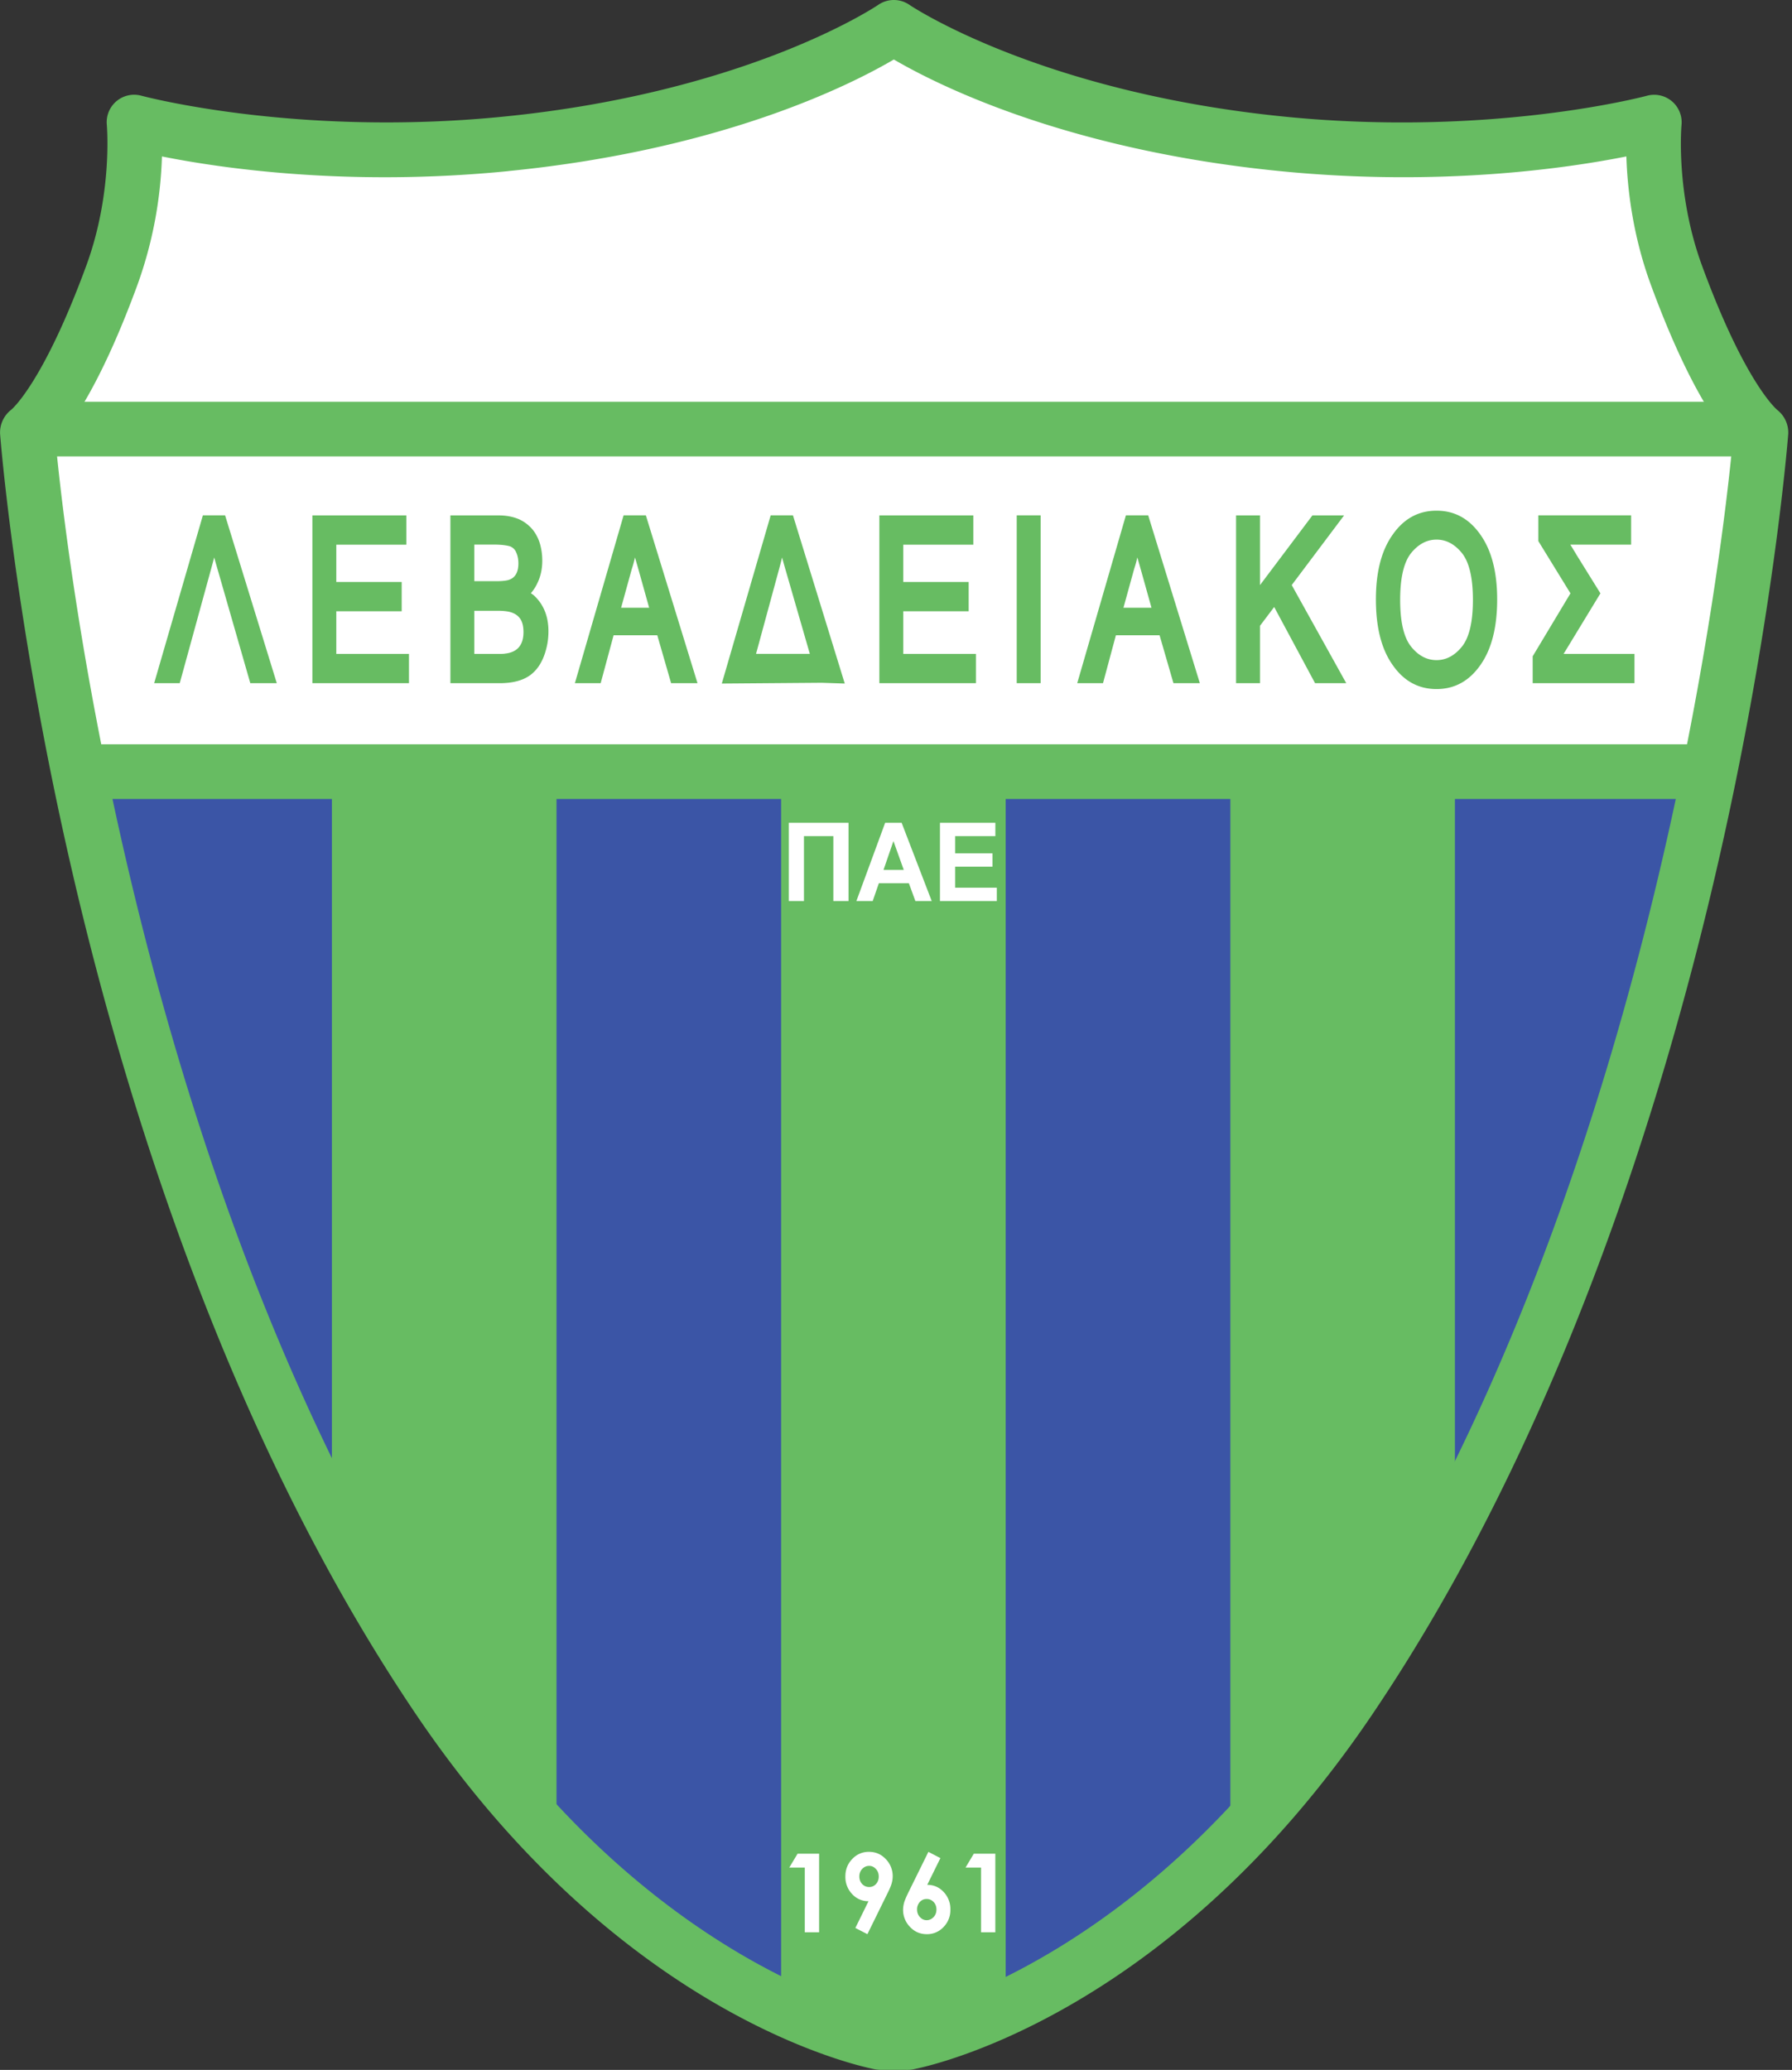 <svg xmlns="http://www.w3.org/2000/svg" width="433" height="500" fill="none"><rect width="100%" height="100%" fill="#333333" stroke="none"/><path fill="#3B55A6" d="M212.78 493.39S155 482.83 106.13 410.64C19.91 283.31 6.61 104.31 6.61 104.31s8.62-5.68 20.43-37.86c7.11-19.36 5.33-36.97 5.33-36.97s37.87 10.42 89.77 5.28c62.2-6.16 93.84-28.17 93.84-28.17s31.79 22 94 28.17c51.9 5.15 89.75-5.28 89.75-5.28s-1.78 17.6 5.33 36.97c11.82 32.18 20.45 37.86 20.45 37.86s-13.3 179-99.54 306.34c-48.88 72.18-106.64 82.75-106.64 82.75l-6.55-.01Z"/><path fill="#fff" d="M34.77 31.46s50.18 11.89 102.34 1.32c52.15-10.56 79.22-24.42 79.22-24.42s43.57 25.08 101.02 28.39c57.43 3.3 80.54-3.97 80.54-3.97s-1.32 15.18 9.9 39.61a6677.2 6677.2 0 0 0 15.85 34.33s0 13.2-3.3 37.63a702.92 702.92 0 0 1-7.27 43.58l-392.83-.66s-5.27-16.5-9.24-46.22c-3.96-29.7-4.62-33.67-4.62-33.67s9.9-11.22 19.15-34.99c9.24-23.76 9.24-40.93 9.24-40.93Z"/><path fill="#67BC62" d="M12.32 110.25h411.43v-13.2H12.32v13.2ZM351.55 363.55l-19.68 38.3-34.58 42.9V186.14h54.26v177.42ZM243 490.3h-54.26V186.04H243V490.3ZM134.47 442.77 94.2 397.88l-14-32.35v-179.5h54.27v256.74Z"/><path fill="#67BC62" d="M18.71 193h395.47v-13.21H18.71v13.2ZM66.88 165.03h-6.4l-7.72-26.86c-.6-2.05-1.07-3.72-1.4-5.02-.2-.59-.43-1.6-.7-3.03l1.94-.15a53.37 53.37 0 0 1-.63 3.8c-.12.57-.45 1.8-.97 3.7l-7.57 27.56h-6.18l11.77-40.54h5.37l12.49 40.54ZM98.82 165.03H75.48V124.5h22.7v7.07H81.26v9.01h15.8v7.08h-15.8v10.3h17.56v7.08ZM132.52 152.49c0 1.1-.1 2.12-.27 3.07-.57 2.93-1.62 5.14-3.14 6.66-1.81 1.88-4.61 2.81-8.38 2.81h-11.9V124.5h11.69c1.8 0 3.45.31 4.94.95a9.37 9.37 0 0 1 3.33 2.59 10.15 10.15 0 0 1 1.76 3.6c.33 1.26.48 2.53.48 3.82 0 1.96-.39 3.74-1.15 5.33a10.34 10.34 0 0 1-1.6 2.5l.65.47c2.4 2.17 3.59 5.09 3.59 8.74Zm-7.26-16.41c0-.98-.18-1.85-.52-2.62a2.62 2.62 0 0 0-1.51-1.49c-.94-.27-2.23-.42-3.89-.42h-4.73v8.84h5.2c1.63 0 2.73-.13 3.3-.38 1.43-.53 2.15-1.84 2.15-3.93Zm1.23 16.61c0-1.22-.21-2.21-.63-2.97a3.85 3.85 0 0 0-1.83-1.6c-.8-.39-2.07-.58-3.82-.58h-5.6v10.42h6.08c.66 0 1.1-.02 1.3-.07 3-.31 4.5-2.05 4.5-5.2ZM168.54 165.03h-6.38l-3.34-11.57h-10.56l-3.12 11.57h-6.23l11.77-40.54h5.38l12.48 40.54Zm-15.11-30.38a27.1 27.1 0 0 1-.77 2.8l-2.58 9.35h6.77l-2.42-8.66-.43-1.52-.57-1.97ZM204.12 165.12l-5.58-.19-24.13.19 11.81-40.64h5.38l12.52 40.64Zm-8.44-7.17-5.72-19.8a173.4 173.4 0 0 1-1.39-5c-.16-.5-.4-1.51-.7-3.04l1.94-.15a44.3 44.3 0 0 1-.64 3.81c-.21 1-.52 2.23-.92 3.7l-5.57 20.48h13ZM235.82 165.03h-23.34V124.5h22.7v7.07h-16.92v9.01h15.8v7.08h-15.8v10.3h17.56v7.08ZM251.45 165.02h-5.78v-40.54h5.78v40.54ZM289.92 165.03h-6.38l-3.35-11.57h-10.56l-3.11 11.57h-6.23l11.76-40.54h5.39l12.48 40.54Zm-15.11-30.38a27.1 27.1 0 0 1-.77 2.8l-2.58 9.35h6.77l-2.42-8.66-.43-1.52-.57-1.97ZM325.3 165.03h-7.54l-9.88-18.4-3.43 4.54v13.86h-5.78V124.5h5.78v16.84l12.67-16.84h7.65l-12.65 16.83 13.18 23.71ZM361.76 144.79c0 6.77-1.36 12.06-4.07 15.88-2.7 3.85-6.23 5.78-10.58 5.78-4.36 0-7.9-1.93-10.58-5.78-2.72-3.81-4.07-9.1-4.07-15.88 0-6.63 1.35-11.86 4.07-15.66 2.69-3.85 6.22-5.77 10.58-5.77 4.35 0 7.88 1.92 10.58 5.77 2.71 3.8 4.07 9.04 4.07 15.66Zm-5.86.12c0-5.3-.88-9.06-2.63-11.28-1.76-2.18-3.82-3.28-6.16-3.28-2.35 0-4.4 1.1-6.17 3.28-1.75 2.22-2.62 5.99-2.62 11.28 0 5.28.87 9.05 2.62 11.26 1.76 2.2 3.82 3.29 6.17 3.29 2.34 0 4.4-1.1 6.16-3.29 1.75-2.21 2.63-5.98 2.63-11.26ZM394.94 165.03h-24.6v-6.49l9.13-15.21-7.76-12.62v-6.22h22.42v7.07h-14.7c.27.42.52.82.74 1.2.23.37.47.76.71 1.18l5.83 9.39-8.54 14.04-.37.59h17.14v7.07Z"/><path fill="#67BC62" d="M212.22 1.17c-.3.2-31.27 21.13-90.73 27.02-49.94 4.95-87-4.98-87.37-5.08a6.63 6.63 0 0 0-8.31 7.02c0 .17 1.49 16.46-4.96 34.04C10.4 92.63 2.8 98.91 2.72 98.97l.25-.18a6.95 6.95 0 0 0-2.95 6c.03.45 3.53 45.97 17.58 106.42 13 55.9 37.96 136.52 83.07 203.13 49.86 73.64 108.46 85.1 110.92 85.55.4.06.79.1 1.18.1l6.55.01c.4 0 .8-.04 1.2-.11 2.47-.45 61.06-11.9 110.92-85.54 45.1-66.61 70.07-147.23 83.06-203.13 14.06-60.46 17.56-105.97 17.59-106.42a6.94 6.94 0 0 0-2.96-6l.26.18c-.07-.07-7.69-6.35-18.13-34.8-6.46-17.59-4.97-33.88-4.95-34.04a6.64 6.64 0 0 0-8.32-7.02c-.37.1-37.43 10.02-87.36 5.08-59.48-5.9-90.6-26.83-90.9-27.04a6.64 6.64 0 0 0-7.5 0Zm-89.44 40.16c51.87-5.14 82.96-20.94 93.2-26.96 10.28 6.01 41.47 21.83 93.35 26.97 38.67 3.83 69.45-.72 83.65-3.55.23 7.5 1.46 18.87 5.89 30.94 8.56 23.31 15.74 33.69 19.78 38.14-2.23 23.73-19.93 184.57-98.15 300.07-44.23 65.35-96.33 78.62-101.86 79.86l-5.17-.01c-5.5-1.23-57.6-14.48-101.87-79.85C33.38 291.44 15.68 130.6 13.46 106.88c4.04-4.46 11.23-14.83 19.78-38.15a100.33 100.33 0 0 0 5.89-30.94c14.2 2.84 44.98 7.39 83.65 3.55Z"/><path fill="#fff" d="M190.6 198.75h14.43v18.9h-3.67v-15.68h-7.1v15.68h-3.66v-18.9ZM225.13 217.65h-3.95l-1.57-4.3h-7.25l-1.49 4.3h-3.94l6.95-18.9h3.98l7.27 18.9Zm-6.75-7.51-2.5-6.97-2.4 6.97h4.9ZM227.12 217.65v-18.9h13.39v3.22h-9.72v4.16h9.02v3.22h-9.02v5.08h10.07v3.22h-13.74ZM192.72 447.78h5.2v18.98h-3.46v-15.63h-3.75l2.01-3.35ZM209.6 467.22l-2.92-1.5 3.18-6.47a5.23 5.23 0 0 1-3.96-1.72 5.96 5.96 0 0 1-1.63-4.28c0-1.66.56-3.06 1.67-4.2a5.36 5.36 0 0 1 4.02-1.72c1.64 0 3 .6 4.1 1.78a5.86 5.86 0 0 1 1.64 4.1c0 .58-.08 1.16-.25 1.75-.16.59-.55 1.5-1.17 2.72l-4.69 9.54Zm.43-11.39c.65 0 1.2-.25 1.64-.73.44-.49.66-1.08.66-1.8 0-.74-.23-1.35-.7-1.84-.46-.5-1-.74-1.61-.74-.65 0-1.2.24-1.68.73-.46.49-.7 1.1-.7 1.83s.23 1.33.68 1.82c.46.48 1.02.73 1.7.73ZM224.32 447.33l2.91 1.51-3.18 6.46c1.55 0 2.88.57 3.96 1.72a5.97 5.97 0 0 1 1.63 4.3 5.8 5.8 0 0 1-1.66 4.18 5.4 5.4 0 0 1-4.02 1.72c-1.64 0-3.01-.6-4.1-1.78a5.86 5.86 0 0 1-1.65-4.09c0-.58.09-1.17.25-1.76.17-.6.56-1.5 1.17-2.73l4.7-9.53Zm-.43 11.39c-.65 0-1.2.24-1.64.73a2.6 2.6 0 0 0-.66 1.8c0 .74.23 1.35.7 1.84.46.5 1 .75 1.6.75.66 0 1.21-.25 1.68-.74.47-.48.7-1.1.7-1.84 0-.73-.22-1.33-.68-1.81a2.23 2.23 0 0 0-1.7-.73ZM235.3 447.78h5.2v18.98h-3.45v-15.63h-3.75l2-3.35Z"/></svg>